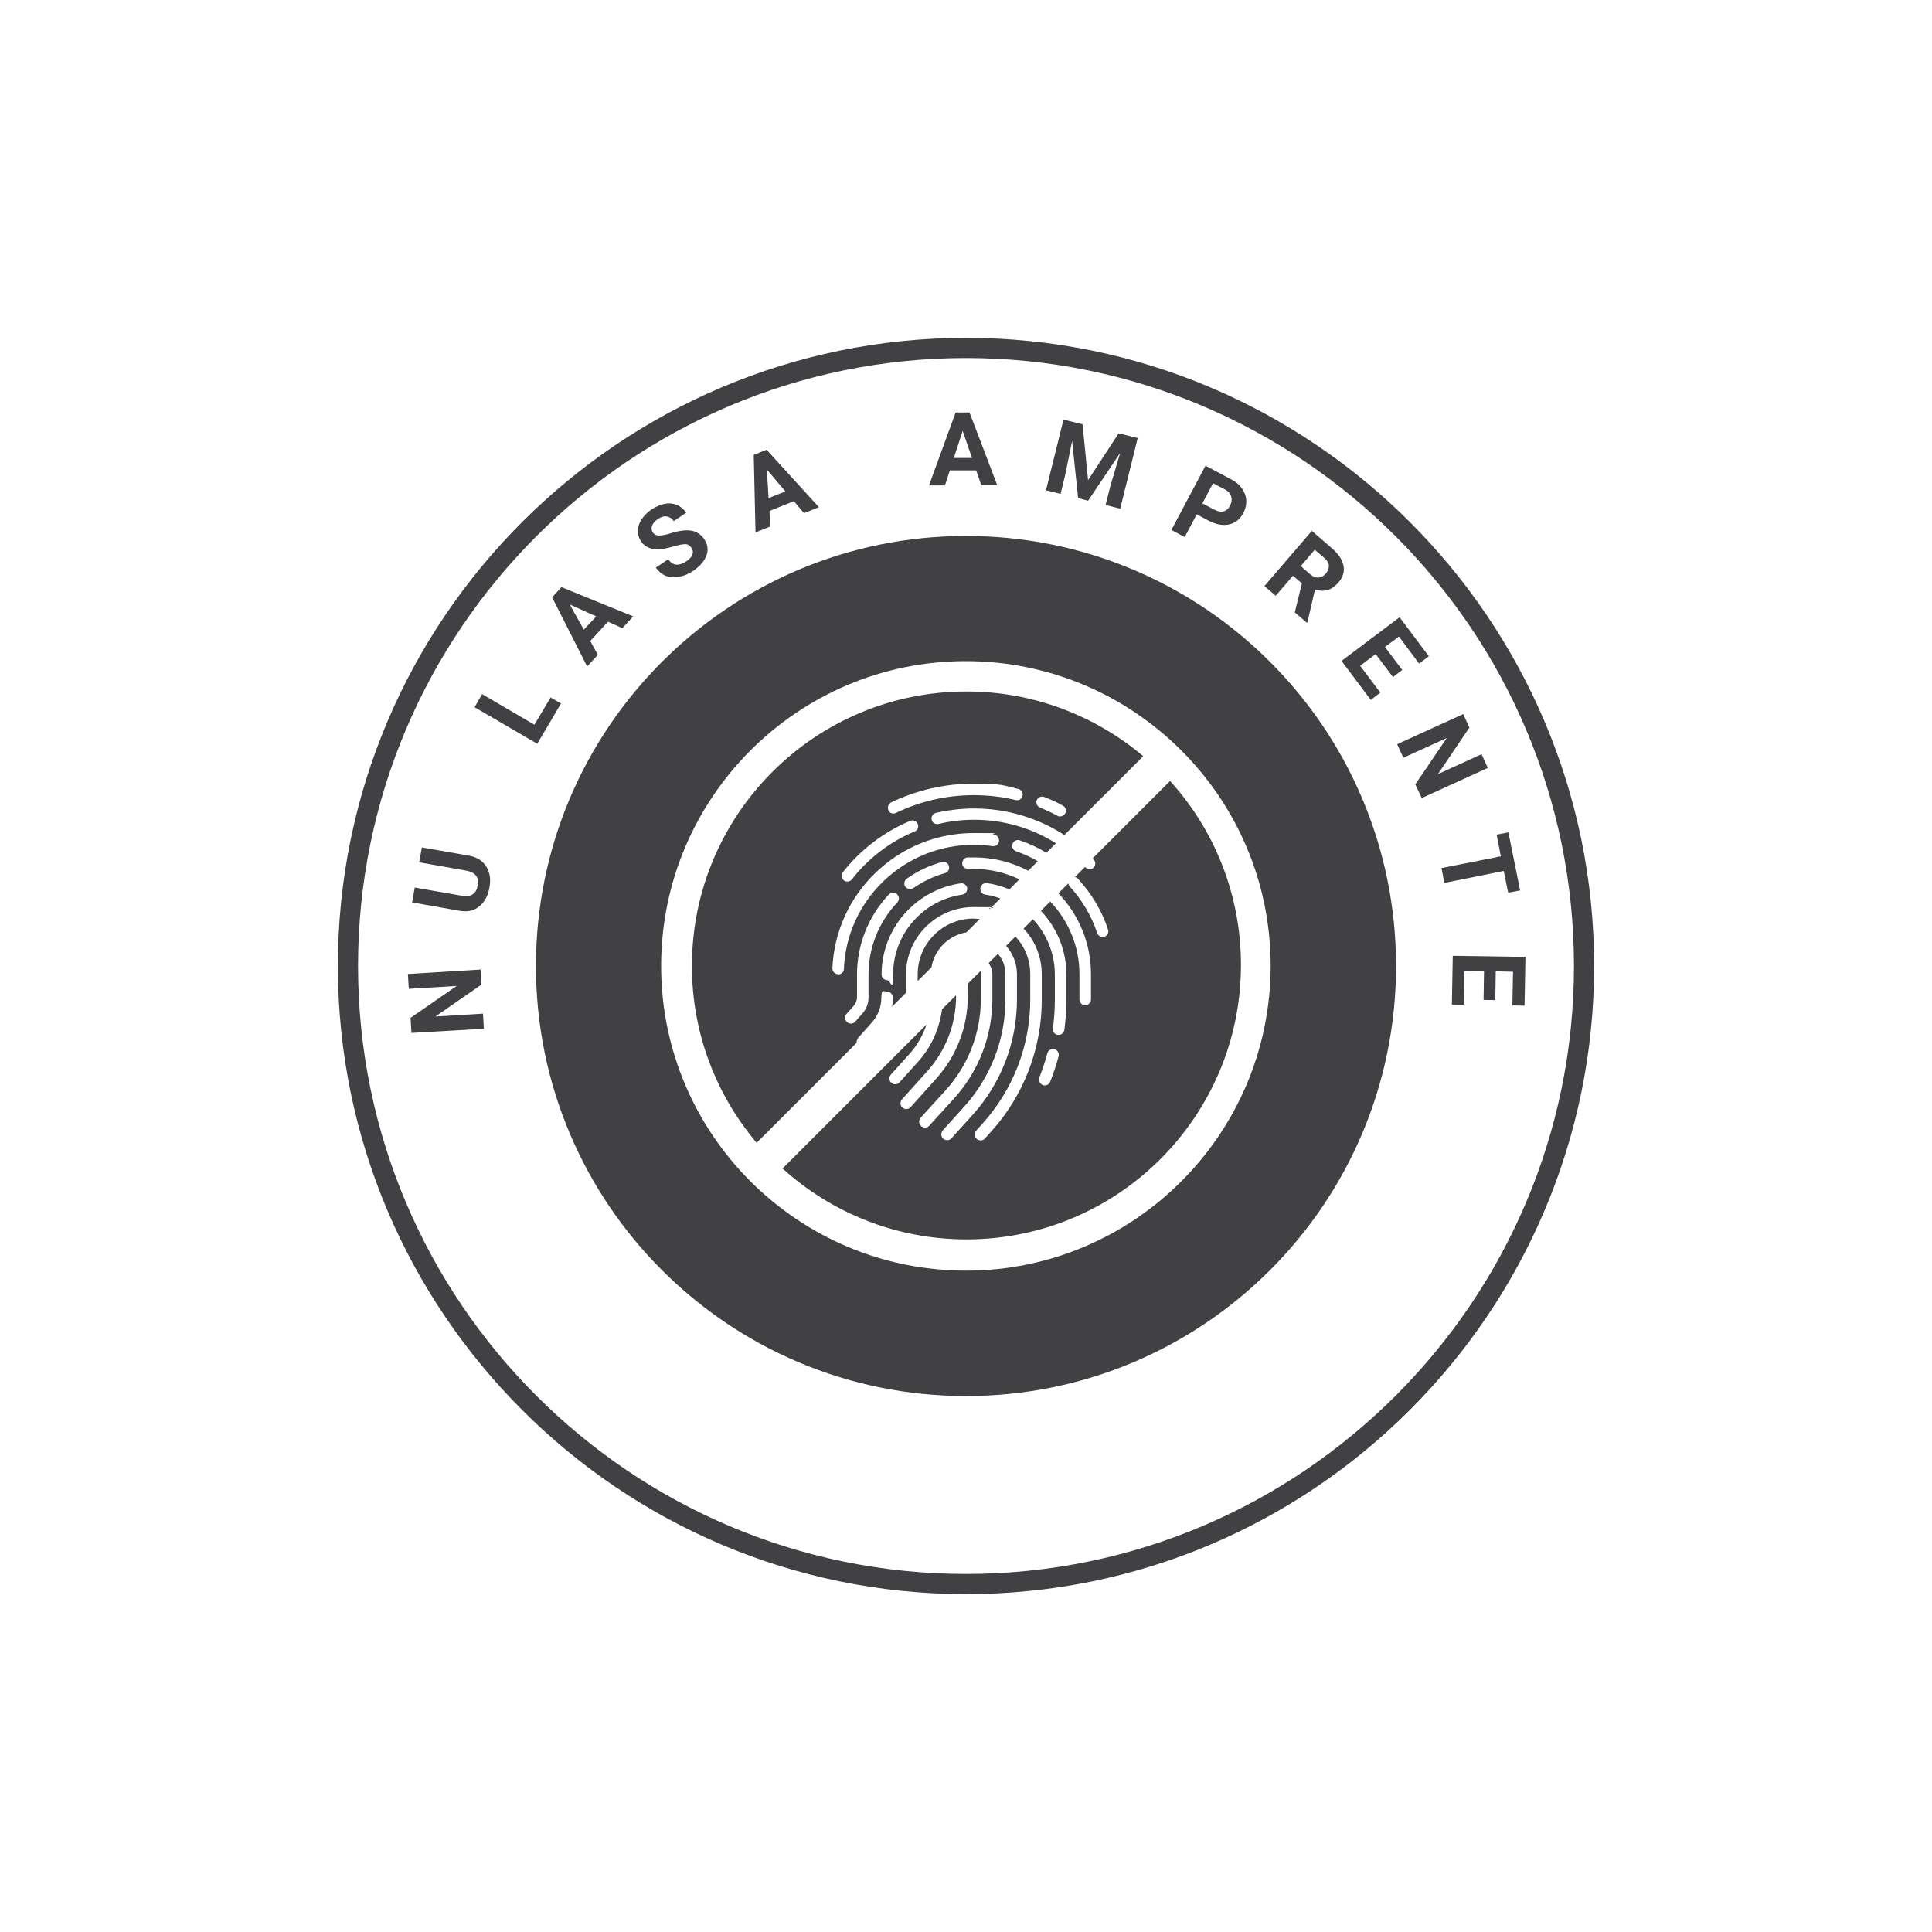<?xml version="1.0" encoding="UTF-8"?>
<svg id="Layer_1" xmlns="http://www.w3.org/2000/svg" version="1.1" viewBox="0 0 872 872">
  <!-- Generator: Adobe Illustrator 29.2.1, SVG Export Plug-In . SVG Version: 2.1.0 Build 116)  -->
  <defs>
    <style>
      .st0 {
        fill: #414042;
      }
    </style>
  </defs>
  <path class="st0" d="M436,152.5c-156.3,0-283.5,127.2-283.5,283.5s127.2,283.5,283.5,283.5,283.5-127.2,283.5-283.5-127.2-283.5-283.5-283.5ZM436,710.4c-151.3,0-274.4-123.1-274.4-274.4s123.1-274.4,274.4-274.4,274.4,123.1,274.4,274.4-123.1,274.4-274.4,274.4Z"/>
  <polygon class="st0" points="196.5 458.8 217.3 444.4 216.9 437.6 184.1 439.6 184.5 446.3 206.1 445 185.3 459.4 185.7 466.2 218.4 464.3 218 457.5 196.5 458.8"/>
  <path class="st0" d="M211.7,386.2h0l-21.3-3.7-1.2,6.7,21.5,3.8c3.9.8,5.6,3,4.9,6.7-.3,1.8-1,3.1-2.2,3.9-1.1.8-2.8,1.1-4.9.7l-21.3-3.7-1.2,6.7,21.5,3.8c3.5.6,6.4,0,8.8-2,2.4-1.9,3.9-4.7,4.6-8.5.7-3.8.2-7-1.5-9.6-1.7-2.6-4.3-4.2-7.8-4.8Z"/>
  <polygon class="st0" points="253.2 317.5 248.5 314.8 241.2 327.1 217.6 313.3 214.2 319.2 242.5 335.7 253.2 317.5"/>
  <path class="st0" d="M269.8,295.5l-3.4-6.2,8-8.7,6.5,2.9,4.9-5.3-32.4-13.2-4.2,4.6,15.8,31.2,4.9-5.3ZM257.3,272.9l11.8,5.3-5.6,6-6.3-11.3Z"/>
  <path class="st0" d="M298.2,247.9h0c1.5-.2,3.5-.6,5.9-1.3,2.4-.7,4.1-1,5.2-1,1.1,0,2.1.6,2.8,1.7.7,1,.8,2,.4,3-.4,1-1.2,2-2.5,2.9-3.6,2.4-6.4,2.2-8.4-.8l-5.6,3.8c1.2,1.7,2.7,3,4.5,3.7,1.8.7,3.8.9,6.1.4,2.2-.4,4.4-1.3,6.5-2.8,3-2.1,4.9-4.4,5.8-6.9.9-2.5.5-5-1.1-7.3-1.4-2.1-3.4-3.4-5.8-3.8s-5.5,0-9.4,1.2c-2.1.7-3.8,1-5.1,1-1.3,0-2.2-.4-2.8-1.3-.6-.9-.8-2-.4-3.1.4-1.1,1.2-2.1,2.6-3,1.4-1,2.7-1.4,4-1.2,1.2.2,2.3.8,3.2,2.1l5.6-3.8c-1.1-1.6-2.5-2.8-4.2-3.5s-3.6-.9-5.5-.5-3.9,1.2-5.9,2.5c-1.9,1.3-3.4,2.8-4.5,4.5-1.1,1.7-1.7,3.4-1.7,5.1,0,1.7.4,3.3,1.4,4.8,1.9,2.8,5,4,9.2,3.5Z"/>
  <path class="st0" d="M347.7,237.7h0s-.4-7.1-.4-7.1l11-4.4,4.6,5.4,6.7-2.7-23.6-25.9-5.8,2.3.8,35,6.7-2.7ZM354.5,221.8l-7.6,3-.8-12.9,8.4,9.9Z"/>
  <path class="st0" d="M428.8,212.3h0s11.8,0,11.8,0l2.3,6.7h7.2c0,0-12.5-32.8-12.5-32.8h-6.3s-12,32.9-12,32.9h7.2c0,0,2.2-6.8,2.2-6.8ZM434.5,194.5l4.2,12.2h-8.2c0,0,4-12.2,4-12.2Z"/>
  <polygon class="st0" points="480.8 214.2 483.9 199 486.6 224.8 491.1 226 505.6 204.4 501.2 219.2 499 227.9 505.6 229.6 513.5 197.7 504.9 195.6 491.1 216.7 488.6 191.5 480 189.4 472.1 221.3 478.7 222.9 480.8 214.2"/>
  <path class="st0" d="M540.1,232.1h0l5.2,2.8c3.4,1.8,6.6,2.4,9.4,1.8s5-2.3,6.5-5.2c1-1.9,1.4-3.8,1.3-5.7s-.8-3.7-2-5.4c-1.2-1.7-2.9-3.1-5.1-4.2l-11.3-6-15.4,29,6,3.2,5.4-10.2ZM547.5,218.1l5.5,2.9c1.5.8,2.4,1.9,2.7,3.2.4,1.3.2,2.7-.6,4.1-.7,1.4-1.7,2.2-2.9,2.5-1.2.3-2.6,0-4.2-.8l-5.3-2.8,4.8-9.1Z"/>
  <path class="st0" d="M583.5,259.8h0s4.1,3.5,4.1,3.5l-3.2,13.1,5.5,4.7.2-.2,3.4-14.8c2.1.6,4,.7,5.7.2,1.7-.5,3.3-1.6,4.8-3.3,2.1-2.4,2.9-4.9,2.4-7.6-.5-2.7-2.2-5.3-5.1-7.8l-9.2-8-21.4,24.9,5.1,4.4,7.8-9.1ZM593.5,248.2h0s4.1,3.5,4.1,3.5c1.4,1.2,2.1,2.4,2.2,3.6,0,1.2-.4,2.5-1.4,3.6-1,1.1-2.1,1.7-3.4,1.8-1.3,0-2.5-.5-3.8-1.6l-4.1-3.6,6.4-7.5Z"/>
  <polygon class="st0" points="618.7 315.9 623 312.6 613.9 300.5 620.9 295.2 628.7 305.6 632.9 302.4 625.1 292 631.4 287.3 640.5 299.5 644.9 296.2 631.7 278.6 605.5 298.3 618.7 315.9"/>
  <polygon class="st0" points="668.7 340.4 649 349.4 663.2 328.4 660.4 322.3 630.6 335.9 633.4 342 653 333.1 638.8 354 641.7 360.2 671.5 346.6 668.7 340.4"/>
  <polygon class="st0" points="680.7 402.9 686.1 401.9 680.8 375.7 675.5 376.7 677.4 386.5 650.6 391.8 651.9 398.5 678.7 393.1 680.7 402.9"/>
  <polygon class="st0" points="655.7 431.4 655.3 453.4 660.8 453.5 661 438.2 669.8 438.4 669.6 451.3 674.9 451.4 675.1 438.4 682.9 438.6 682.6 453.8 688.1 453.9 688.5 431.9 655.7 431.4"/>
  <path class="st0" d="M493.3,387.6h0c0,.1.2.2.3.3,1,1,1,2.7,0,3.7-.5.5-1.2.7-1.8.7s-1.4-.3-1.9-.8c0,0-.1-.1-.2-.2l-4.6,4.6c.6,0,1.1.3,1.5.8,6.1,6.7,10.7,14.3,13.5,22.8.5,1.4-.3,2.8-1.6,3.3-.3,0-.6.1-.8.1-1.1,0-2.1-.7-2.5-1.8-2.6-7.8-6.8-14.9-12.4-21-.4-.4-.5-.9-.6-1.4l-4.5,4.5c9.1,9.5,14.7,22.3,14.7,36.5v11.4c0,1.4-1.2,2.6-2.6,2.6s-2.6-1.2-2.6-2.6v-11.4c0-12.7-5-24.2-13.2-32.8l-4.2,4.2c7.3,7.7,11.5,17.9,11.5,28.6v11.4c0,4.6-.3,9.2-.9,13.7-.2,1.3-1.3,2.3-2.6,2.3s-.2,0-.4,0c-1.4-.2-2.4-1.5-2.2-2.9.6-4.3.9-8.7.9-13v-11.4c0-9.3-3.6-18.2-9.9-24.9l-4.2,4.2c5.1,5.4,8.2,12.7,8.2,20.7v11.4c0,22.2-8.2,43.4-23.1,59.8l-2.6,2.9c-.5.6-1.2.8-1.9.8s-1.3-.2-1.8-.7c-1.1-1-1.1-2.6-.2-3.7l2.6-2.9c14-15.4,21.8-35.4,21.8-56.3v-11.4c0-6.6-2.5-12.5-6.7-17l-4.2,4.2c3,3.4,4.9,7.9,4.9,12.8v11.4c0,19.4-7.2,38-20.2,52.3l-9.4,10.4c-.5.6-1.2.8-1.9.8s-1.3-.2-1.8-.7c-1.1-1-1.1-2.6-.2-3.7l9.4-10.4c12.2-13.4,18.9-30.7,18.9-48.8v-11.4c0-3.5-1.3-6.7-3.4-9.1l-4.2,4.2c1,1.4,1.7,3.1,1.7,4.9v11.4c0,16.6-6.2,32.5-17.3,44.8l-11.2,12.3c-.5.6-1.2.8-1.9.8s-1.3-.2-1.8-.7c-1.1-1-1.1-2.6-.2-3.7l11.2-12.3c10.3-11.3,16-26,16-41.3v-11.4c0-.4,0-.8-.2-1.2l-5.7,5.7v5.8c0,13.7-5.1,26.9-14.3,37.1l-11.5,12.8c-1,1.1-2.6,1.2-3.7.2-1.1-1-1.2-2.6-.2-3.7l11.5-12.8c8.3-9.3,12.9-21.2,12.9-33.6v-.6l-6.3,6.3c-1.2,8.9-4.9,17.2-11,23.9l-8.2,9.1c-1,1.1-2.6,1.2-3.7.2-1.1-1-1.2-2.6-.2-3.7l8.2-9.1c3.6-3.9,6.2-8.6,7.9-13.5l-65,65c22,19.9,51.1,32,83,32,68.4,0,123.9-55.5,123.9-123.9,0-31.9-12.1-61.1-32-83l-34.7,34.7ZM477.8,476.7h0c-1,3.9-2.3,7.7-3.8,11.5-.4,1-1.4,1.7-2.4,1.7s-.6,0-1-.2c-1.3-.5-2-2.1-1.5-3.4,1.4-3.5,2.6-7.2,3.6-10.9.4-1.4,1.8-2.2,3.2-1.9,1.4.4,2.2,1.8,1.9,3.2Z"/>
  <path class="st0" d="M387,468.8h0l6.5-7.3c2.8-3.1,4.3-7.1,4.3-11.3s1.2-2.6,2.6-2.6,2.6,1.2,2.6,2.6-.1,2.8-.4,4.2l6.3-6.3v-8.2c0-16.8,13.7-30.5,30.5-30.5s4.9.3,7.3.9l4.8-4.8c-2.2-.8-4.5-1.4-6.8-1.7-1.4-.2-2.4-1.5-2.2-3,.2-1.4,1.5-2.4,3-2.2,3.5.5,6.9,1.5,10.1,2.8l4.5-4.5c-6.2-3-13.2-4.7-20.5-4.7s-1.8,0-2.6,0c-1.4,0-2.7-1-2.7-2.5,0-1.4,1-2.7,2.5-2.7,1,0,2,0,2.9,0,8.8,0,17.1,2.2,24.4,6l4.3-4.3c-3.1-1.8-6.4-3.3-9.8-4.5-1.4-.5-2.1-2-1.6-3.3.5-1.4,2-2.1,3.3-1.6,4.2,1.4,8.2,3.3,12,5.6l4.3-4.3c-11-6.9-23.6-10.6-36.9-10.6-5.4,0-10.8.6-16.1,1.9-1.4.3-2.8-.5-3.1-1.9-.3-1.4.5-2.8,1.9-3.1,5.6-1.3,11.5-2,17.3-2,10.4,0,20.4,2.1,29.9,6.2,3.8,1.6,7.4,3.6,10.8,5.8l35.6-35.6c-21.6-18.2-49.4-29.2-79.8-29.2-68.4,0-123.9,55.5-123.9,123.9,0,30.4,11,58.2,29.2,79.8l45.1-45.1c0-.7.1-1.4.7-2ZM436.5,400.9h0c.2,1.4-.8,2.7-2.2,2.9-8.6,1.2-16.4,5.5-22.2,12.1-5.8,6.6-9,15.1-9,23.9s-1.2,2.6-2.6,2.6-2.6-1.2-2.6-2.6c0-10.1,3.7-19.8,10.3-27.3,6.6-7.5,15.6-12.4,25.4-13.8,1.4-.2,2.7.8,3,2.2ZM409.4,396.5h0c4.8-3.4,10.1-5.9,15.7-7.4,1.4-.4,2.8.4,3.2,1.8.4,1.4-.4,2.8-1.8,3.2-5.1,1.4-9.8,3.7-14.2,6.7-.5.3-1,.5-1.5.5-.8,0-1.6-.4-2.2-1.1-.8-1.2-.5-2.8.7-3.6ZM467.9,361.2h0c.5-1.3,2.1-2,3.4-1.5,2.9,1.1,5.7,2.4,8.4,3.9,1.3.7,1.8,2.3,1.1,3.5-.5.9-1.4,1.4-2.3,1.4s-.8,0-1.2-.3c-2.6-1.4-5.2-2.6-7.9-3.7-1.3-.5-2-2.1-1.5-3.4ZM402.1,362.2c11.7-5.6,24.3-8.5,37.3-8.5s13.6.8,20.2,2.4c1.4.3,2.3,1.7,1.9,3.1-.3,1.4-1.7,2.3-3.1,1.9-6.2-1.5-12.5-2.2-18.9-2.2-12.3,0-24.1,2.7-35.1,8-.4.2-.8.3-1.1.3-1,0-1.9-.5-2.3-1.5-.6-1.3,0-2.9,1.2-3.5ZM380.4,393.7h0c8-10.2,18.5-18.2,30.4-23.2,1.3-.6,2.9,0,3.4,1.4.6,1.3,0,2.9-1.4,3.4-11.1,4.6-20.9,12.1-28.3,21.6-.5.7-1.3,1-2.1,1s-1.1-.2-1.6-.6c-1.1-.9-1.3-2.5-.4-3.7ZM378.3,439.7h0s0,0-.1,0c-1.4,0-2.6-1.3-2.5-2.7.7-16.4,7.7-31.8,19.6-43.2,12-11.5,27.6-17.8,44.2-17.8s6.2.2,9.2.7c1.4.2,2.4,1.5,2.2,3s-1.5,2.4-3,2.2c-2.8-.4-5.6-.6-8.4-.6-15.2,0-29.6,5.8-40.6,16.3-11,10.5-17.4,24.6-18,39.7,0,1.4-1.2,2.5-2.6,2.5ZM384,462h0c-.6,0-1.2-.2-1.7-.7-1.1-1-1.2-2.6-.2-3.7l3.2-3.6c.9-1.1,1.5-2.4,1.5-3.8v-10.3c0-13.5,5.1-26.3,14.4-36.2,1-1,2.6-1.1,3.7-.1,1,1,1.1,2.6.1,3.7-8.4,8.9-13,20.4-13,32.6v10.3c0,2.7-1,5.3-2.8,7.3l-3.2,3.6c-.5.6-1.2.9-1.9.9Z"/>
  <path class="st0" d="M420.4,436.6c1.4-8.1,7.7-14.4,15.8-15.8l6-6c-.9,0-1.9-.2-2.8-.2-13.9,0-25.2,11.3-25.2,25.2v3l6.2-6.2Z"/>
  <path class="st0" d="M436,241.9h0c-107.2,0-194.1,86.9-194.1,194.1s86.9,194.1,194.1,194.1,194.1-86.9,194.1-194.1-86.9-194.1-194.1-194.1ZM436,573.5c-75.9,0-137.6-61.6-137.6-137.5,0-75.9,61.6-137.6,137.5-137.6,75.9,0,137.6,61.6,137.6,137.5,0,75.9-61.6,137.6-137.5,137.6Z"/>
</svg>